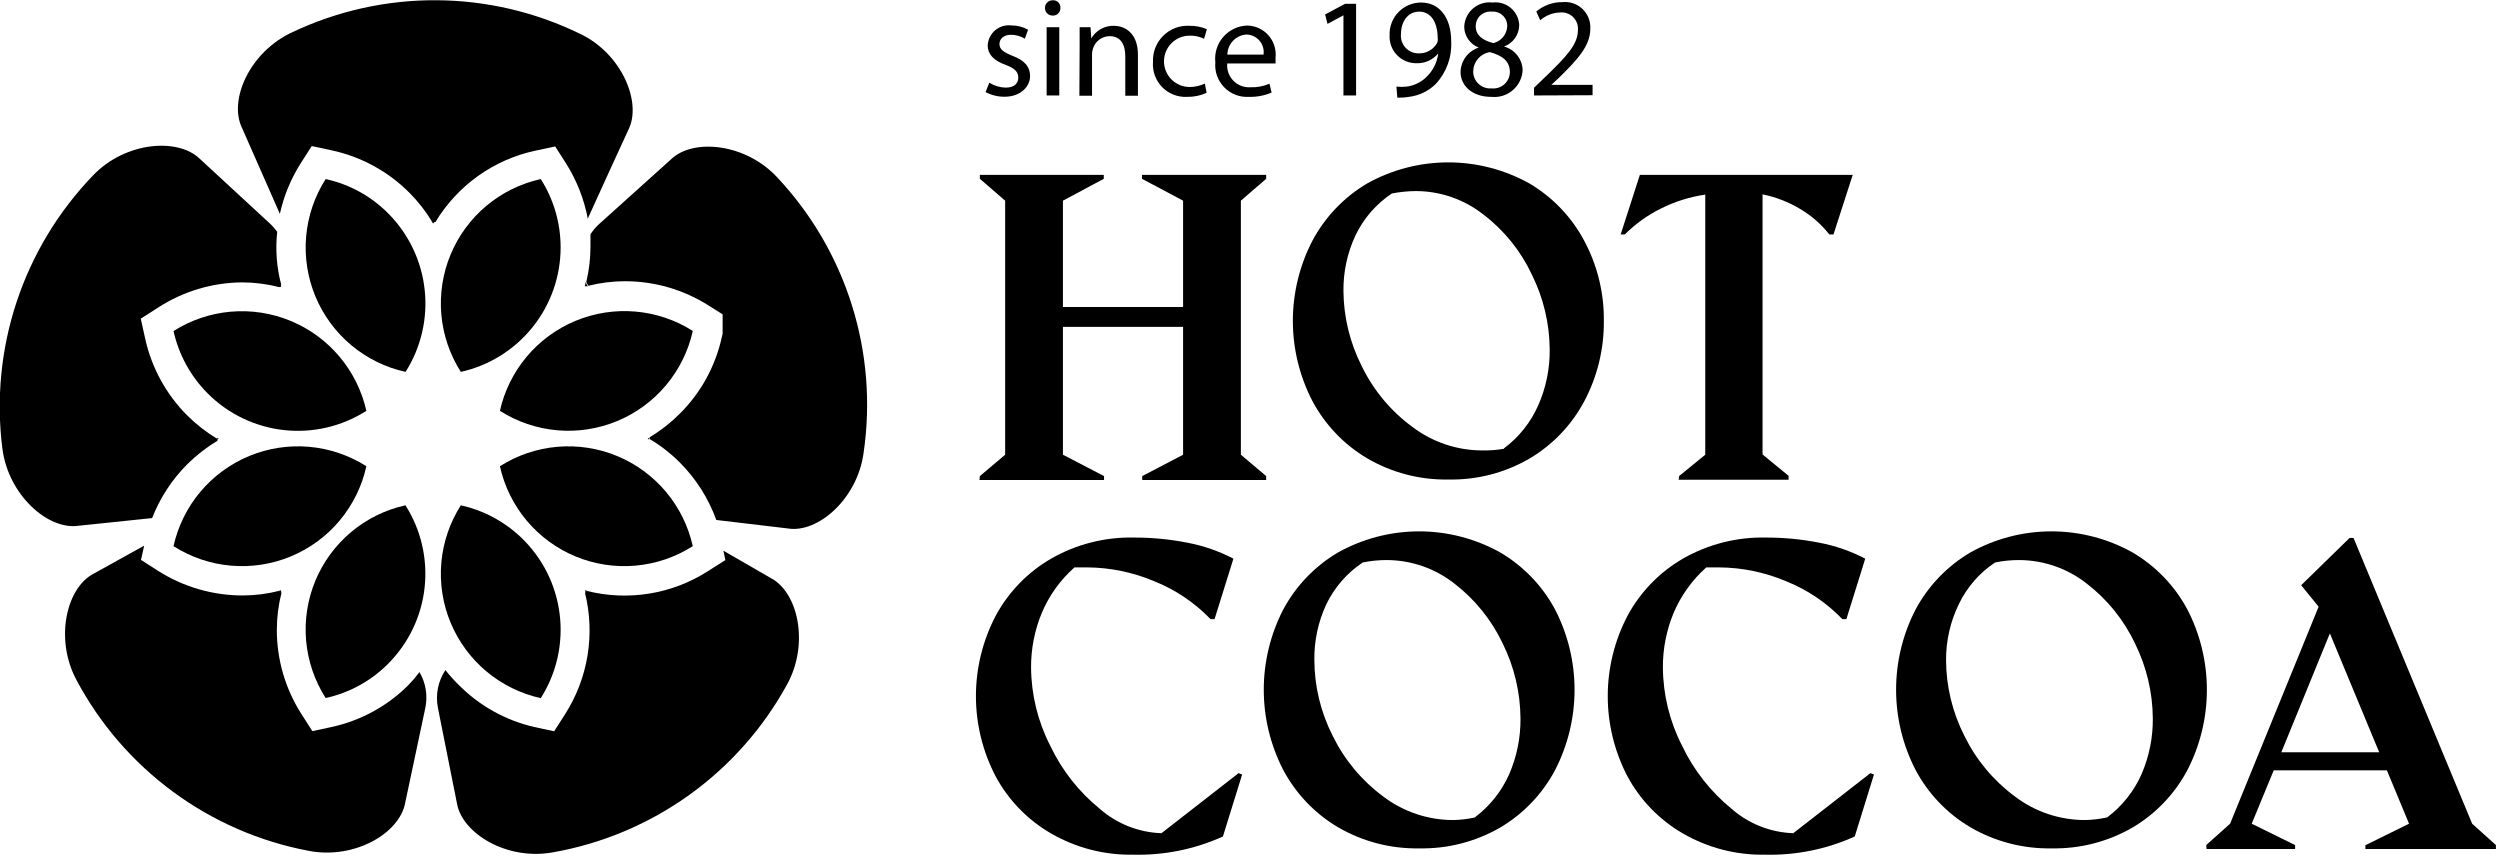<svg width="320" height="110" viewBox="0 0 320 110" fill="none" xmlns="http://www.w3.org/2000/svg">
<g clip-path="url(#clip0_521_674)">
<path d="M125.421 60.94L128.659 58.204V25.687L125.421 22.887V22.385H141.285V22.887L136.056 25.687V39.299H151.435V25.687L146.174 22.887V22.385H162.07V22.887L158.832 25.687V58.204L162.07 60.94V61.441H146.206V60.94L151.435 58.204V41.84H136.056V58.204L141.317 60.94V61.441H125.373L125.421 60.94Z" fill="black"/>
<path d="M185.396 61.377C181.742 61.446 178.14 60.505 174.987 58.658C172.02 56.9 169.595 54.357 167.978 51.31C166.34 48.146 165.486 44.635 165.486 41.072C165.486 37.509 166.34 33.998 167.978 30.834C169.595 27.787 172.02 25.245 174.987 23.486C178.165 21.714 181.742 20.784 185.38 20.784C189.018 20.784 192.595 21.714 195.772 23.486C198.739 25.239 201.164 27.776 202.781 30.818C204.472 33.978 205.335 37.514 205.291 41.096C205.323 44.666 204.466 48.187 202.798 51.342C201.181 54.389 198.756 56.932 195.788 58.69C192.637 60.524 189.041 61.454 185.396 61.377ZM192.502 57.395C194.423 55.961 195.94 54.054 196.905 51.86C197.889 49.621 198.385 47.199 198.362 44.754C198.343 41.423 197.562 38.14 196.08 35.156C194.663 32.122 192.529 29.479 189.864 27.452C187.395 25.511 184.344 24.456 181.203 24.457C180.182 24.467 179.163 24.57 178.16 24.765C176.149 26.102 174.538 27.959 173.498 30.139C172.461 32.362 171.936 34.791 171.96 37.244C171.989 40.592 172.793 43.889 174.308 46.875C175.802 49.952 178.025 52.619 180.783 54.644C183.372 56.606 186.534 57.664 189.783 57.654C190.694 57.671 191.605 57.601 192.502 57.444V57.395Z" fill="black"/>
<path d="M214.922 60.94L218.273 58.204V24.91C216.325 25.192 214.435 25.782 212.672 26.658C210.932 27.506 209.345 28.638 207.978 30.008H207.444L209.904 22.385H237.148L234.687 30.008H234.153C233.133 28.711 231.882 27.613 230.462 26.771C228.965 25.865 227.322 25.224 225.606 24.877V58.172L228.941 60.907V61.409H214.874L214.922 60.94Z" fill="black"/>
<path d="M145.073 109.4C141.378 109.471 137.734 108.531 134.535 106.681C131.53 104.946 129.068 102.407 127.429 99.349C125.78 96.185 124.919 92.671 124.919 89.103C124.919 85.536 125.78 82.021 127.429 78.858C129.068 75.795 131.529 73.25 134.535 71.509C137.739 69.672 141.381 68.738 145.073 68.806C147.404 68.796 149.73 69.019 152.017 69.47C154.06 69.861 156.034 70.548 157.877 71.509L155.465 79.246H154.947C152.913 77.133 150.452 75.478 147.728 74.39C145.012 73.244 142.096 72.644 139.148 72.626H137.53C135.71 74.239 134.277 76.242 133.337 78.485C132.423 80.697 131.961 83.069 131.977 85.462C132.004 88.93 132.841 92.344 134.422 95.432C135.905 98.57 138.073 101.336 140.767 103.525C142.96 105.447 145.752 106.551 148.667 106.649L158.541 98.96L158.994 99.138L156.534 107.07C152.937 108.698 149.02 109.495 145.073 109.4Z" fill="black"/>
<path d="M181.673 108.591C178.022 108.66 174.421 107.725 171.265 105.888C168.288 104.128 165.857 101.579 164.239 98.523C162.612 95.356 161.763 91.846 161.763 88.285C161.763 84.725 162.612 81.215 164.239 78.048C165.862 75.005 168.293 72.468 171.265 70.716C174.439 68.944 178.014 68.014 181.649 68.014C185.284 68.014 188.859 68.944 192.033 70.716C195.003 72.462 197.434 74.993 199.059 78.032C200.692 81.206 201.543 84.724 201.543 88.294C201.543 91.863 200.692 95.381 199.059 98.555C197.441 101.611 195.009 104.16 192.033 105.92C188.888 107.739 185.305 108.662 181.673 108.591ZM188.779 104.625C190.696 103.187 192.212 101.281 193.182 99.09C194.154 96.842 194.645 94.416 194.623 91.968C194.602 88.644 193.827 85.368 192.357 82.386C190.927 79.36 188.796 76.719 186.141 74.681C183.669 72.745 180.621 71.691 177.481 71.687C176.458 71.687 175.439 71.79 174.437 71.995C172.423 73.332 170.806 75.189 169.759 77.368C168.726 79.593 168.206 82.021 168.237 84.474C168.248 87.85 169.052 91.177 170.585 94.185C172.086 97.259 174.307 99.924 177.06 101.955C179.648 103.919 182.811 104.977 186.06 104.965C186.997 104.943 187.929 104.829 188.844 104.625H188.779Z" fill="black"/>
<path d="M225.946 109.4C222.251 109.471 218.607 108.531 215.408 106.681C212.403 104.946 209.941 102.407 208.302 99.349C206.653 96.185 205.792 92.671 205.792 89.103C205.792 85.536 206.653 82.021 208.302 78.858C209.941 75.795 212.402 73.25 215.408 71.509C218.612 69.672 222.254 68.738 225.946 68.806C228.277 68.796 230.603 69.019 232.891 69.47C234.933 69.861 236.907 70.548 238.75 71.509L236.338 79.246H235.82C233.786 77.133 231.325 75.478 228.601 74.39C225.885 73.244 222.969 72.644 220.021 72.626H218.403C216.588 74.245 215.156 76.246 214.21 78.485C213.296 80.697 212.834 83.069 212.85 85.462C212.877 88.93 213.714 92.344 215.295 95.432C216.783 98.567 218.951 101.331 221.64 103.525C223.833 105.447 226.625 106.551 229.54 106.649L239.414 98.96L239.867 99.138L237.407 107.07C233.81 108.698 229.893 109.495 225.946 109.4Z" fill="black"/>
<path d="M262.611 108.591C258.959 108.66 255.359 107.725 252.202 105.888C249.226 104.128 246.794 101.579 245.177 98.523C243.549 95.356 242.7 91.846 242.7 88.285C242.7 84.725 243.549 81.215 245.177 78.048C246.8 75.005 249.231 72.468 252.202 70.716C255.376 68.944 258.951 68.014 262.586 68.014C266.222 68.014 269.797 68.944 272.971 70.716C275.941 72.462 278.372 74.993 279.996 78.032C281.629 81.206 282.481 84.724 282.481 88.294C282.481 91.863 281.629 95.381 279.996 98.555C278.378 101.611 275.947 104.16 272.971 105.92C269.826 107.739 266.243 108.662 262.611 108.591ZM269.717 104.625C271.634 103.187 273.15 101.281 274.12 99.09C275.091 96.842 275.582 94.416 275.561 91.968C275.539 88.644 274.764 85.368 273.294 82.386C271.865 79.36 269.734 76.719 267.078 74.681C264.607 72.745 261.558 71.691 258.418 71.687C257.396 71.687 256.376 71.79 255.375 71.995C253.361 73.328 251.749 75.186 250.713 77.368C249.64 79.583 249.086 82.013 249.094 84.474C249.104 87.85 249.909 91.177 251.441 94.185C252.942 97.259 255.164 99.924 257.916 101.955C260.504 103.919 263.667 104.977 266.917 104.965C267.859 104.944 268.797 104.83 269.717 104.625Z" fill="black"/>
<path d="M282.392 108.17L285.452 105.435L296.783 77.66L294.549 74.908L300.749 68.855H301.251L316.435 105.435L319.478 108.17V108.672H302.772V108.186L308.357 105.435L305.524 98.604H291.036L288.22 105.435L293.772 108.17V108.672H282.441L282.392 108.17ZM304.537 96.29L298.224 81.075L292.008 96.29H304.537Z" fill="black"/>
<path d="M35.985 36.726H35.694C35.694 36.613 35.839 36.5 35.904 36.37C35.924 36.49 35.951 36.609 35.985 36.726Z" fill="black"/>
<path d="M55.653 28.31L55.442 28.617L55.248 28.326L55.653 28.31Z" fill="black"/>
<path d="M75.159 75.62L74.932 75.879C74.932 75.766 74.932 75.653 74.851 75.556L75.159 75.62Z" fill="black"/>
<path d="M28.005 56.148L27.81 56.246V56.035L28.005 56.148Z" fill="black"/>
<path d="M75.24 36.645H74.851C74.904 36.458 74.947 36.269 74.981 36.078C75.062 36.402 75.143 36.483 75.24 36.645Z" fill="black"/>
<path d="M35.985 75.556C35.976 75.663 35.976 75.772 35.985 75.879C35.888 75.879 35.807 75.701 35.726 75.62L35.985 75.556Z" fill="black"/>
<path d="M83.091 56.035V56.262L82.897 56.148L83.091 56.035Z" fill="black"/>
<path d="M110.545 57.929C109.768 63.869 104.653 68.288 100.832 67.641L91.686 66.556C90.685 63.789 89.088 61.275 87.008 59.191C85.855 58.035 84.561 57.029 83.156 56.197V55.971C84.558 55.127 85.851 54.116 87.008 52.96C89.717 50.268 91.589 46.85 92.399 43.119L92.496 42.714V40.238L90.748 39.137C87.534 37.083 83.798 35.993 79.983 35.997C78.406 36.001 76.835 36.196 75.305 36.58C75.207 36.418 75.127 36.256 75.046 36.094C75.395 34.625 75.575 33.121 75.58 31.611C75.58 31.093 75.58 30.575 75.58 29.992C75.88 29.523 76.239 29.093 76.648 28.713L85.891 20.394C88.708 17.675 95.442 18.322 99.505 22.725C103.872 27.386 107.133 32.972 109.044 39.067C110.956 45.161 111.469 51.609 110.545 57.929Z" fill="black"/>
<path d="M100.735 87.63C97.67 93.219 93.389 98.048 88.209 101.762C83.029 105.477 77.081 107.982 70.804 109.093C64.912 110.193 59.133 106.681 58.486 102.812L56.057 90.624C55.72 88.943 56.064 87.197 57.013 85.769C57.512 86.408 58.052 87.013 58.631 87.582C61.285 90.297 64.661 92.196 68.36 93.052L70.934 93.603L72.342 91.401C73.793 89.123 74.766 86.574 75.203 83.909C75.64 81.244 75.531 78.517 74.883 75.895L75.11 75.636C77.734 76.297 80.465 76.412 83.136 75.975C85.806 75.538 88.358 74.558 90.634 73.095L92.852 71.687L92.593 70.489L98.647 73.985C102.16 75.798 103.616 82.418 100.735 87.63Z" fill="black"/>
<path d="M54.439 90.624L51.865 102.764C51.169 106.632 45.39 110.064 39.465 108.898C33.205 107.709 27.292 105.132 22.16 101.356C17.027 97.58 12.807 92.702 9.81 87.08C6.961 81.819 8.498 75.232 11.979 73.435L18.454 69.842L18.049 71.671L20.251 73.079C23.474 75.125 27.213 76.214 31.032 76.219C32.631 76.217 34.224 76.016 35.775 75.62C35.775 75.701 35.936 75.798 36.033 75.879C35.636 77.429 35.435 79.022 35.434 80.622C35.432 84.436 36.522 88.171 38.575 91.385L39.983 93.587L42.46 93.052C46.199 92.24 49.623 90.362 52.318 87.646C52.809 87.135 53.268 86.594 53.694 86.028C54.504 87.415 54.769 89.053 54.439 90.624Z" fill="black"/>
<path d="M35.985 36.403C35.985 36.532 35.839 36.645 35.774 36.759C34.214 36.356 32.61 36.15 30.999 36.144C27.17 36.17 23.429 37.294 20.218 39.381L18.017 40.789L18.583 43.346C19.406 47.073 21.276 50.487 23.974 53.187C25.14 54.34 26.438 55.351 27.843 56.198V56.408C26.438 57.255 25.14 58.266 23.974 59.419C22.012 61.381 20.48 63.729 19.474 66.314L10.02 67.301C6.135 67.852 1.068 63.368 0.307 57.428C-0.497 51.105 0.126 44.682 2.132 38.631C4.138 32.581 7.475 27.057 11.898 22.466C16.026 18.129 22.76 17.611 25.56 20.314L34.674 28.73C34.966 29.023 35.236 29.337 35.483 29.669C35.238 31.925 35.408 34.207 35.985 36.403Z" fill="black"/>
<path d="M80.436 16.607C78.698 20.373 76.972 24.15 75.256 27.937C75.254 27.986 75.254 28.034 75.256 28.083C74.787 25.549 73.843 23.127 72.472 20.945L71.063 18.744L68.49 19.294C65.853 19.865 63.362 20.97 61.168 22.54C58.974 24.11 57.125 26.112 55.734 28.423H55.329C54.513 27.063 53.535 25.807 52.415 24.684C49.693 21.945 46.235 20.056 42.46 19.245L39.902 18.695L38.494 20.896C37.234 22.883 36.33 25.073 35.823 27.371L30.967 16.348C29.251 12.819 31.938 6.636 37.442 4.112C43.204 1.386 49.506 -0.009 55.881 0.03C62.256 0.069 68.54 1.542 74.269 4.338C79.578 6.863 82.2 13.111 80.436 16.607Z" fill="black"/>
<path d="M49.68 84.96C47.493 87.162 44.716 88.686 41.683 89.346C40.272 87.137 39.415 84.621 39.184 82.01C38.954 79.4 39.357 76.772 40.36 74.35C41.363 71.929 42.935 69.785 44.944 68.101C46.952 66.418 49.338 65.243 51.897 64.679C53.888 67.808 54.753 71.522 54.35 75.209C53.947 78.895 52.3 82.335 49.68 84.96Z" fill="black"/>
<path d="M71.76 80.606C71.762 83.707 70.88 86.744 69.218 89.362C66.657 88.797 64.27 87.623 62.259 85.938C60.249 84.253 58.675 82.109 57.671 79.686C56.666 77.263 56.262 74.634 56.491 72.021C56.72 69.408 57.577 66.89 58.988 64.679C62.611 65.485 65.851 67.502 68.173 70.398C70.495 73.294 71.76 76.894 71.76 80.606Z" fill="black"/>
<path d="M46.895 59.678C46.33 62.239 45.156 64.626 43.471 66.636C41.786 68.646 39.641 70.22 37.218 71.224C34.795 72.228 32.165 72.633 29.552 72.403C26.939 72.174 24.42 71.318 22.209 69.907C22.778 67.348 23.954 64.964 25.64 62.956C27.325 60.948 29.469 59.376 31.891 58.372C34.313 57.368 36.941 56.963 39.553 57.19C42.165 57.418 44.683 58.271 46.895 59.678Z" fill="black"/>
<path d="M49.679 27.305C52.301 29.933 53.95 33.373 54.356 37.062C54.762 40.751 53.9 44.468 51.913 47.602C49.352 47.038 46.965 45.863 44.955 44.178C42.944 42.494 41.37 40.349 40.366 37.926C39.362 35.503 38.957 32.874 39.186 30.261C39.416 27.649 40.272 25.13 41.683 22.919C44.716 23.579 47.493 25.103 49.679 27.305Z" fill="black"/>
<path d="M71.76 31.675C71.757 35.386 70.491 38.985 68.169 41.88C65.848 44.775 62.609 46.793 58.988 47.602C57.577 45.392 56.72 42.873 56.491 40.26C56.262 37.648 56.666 35.018 57.671 32.595C58.675 30.172 60.249 28.028 62.259 26.343C64.27 24.659 66.657 23.484 69.218 22.919C70.88 25.537 71.762 28.575 71.76 31.675Z" fill="black"/>
<path d="M88.675 69.907C86.464 71.318 83.945 72.174 81.332 72.403C78.72 72.633 76.09 72.228 73.667 71.224C71.244 70.22 69.099 68.646 67.414 66.636C65.729 64.626 64.555 62.239 63.989 59.678C66.202 58.271 68.72 57.418 71.332 57.19C73.944 56.963 76.572 57.368 78.994 58.372C81.415 59.376 83.56 60.948 85.245 62.956C86.93 64.964 88.107 67.348 88.675 69.907Z" fill="black"/>
<path d="M88.675 42.374C88.105 44.932 86.927 47.315 85.241 49.321C83.555 51.327 81.41 52.897 78.988 53.899C76.567 54.901 73.939 55.305 71.329 55.076C68.718 54.848 66.201 53.995 63.989 52.588C64.561 50.031 65.74 47.649 67.426 45.643C69.112 43.637 71.255 42.067 73.676 41.064C76.097 40.061 78.723 39.654 81.334 39.88C83.945 40.105 86.463 40.955 88.675 42.358V42.374Z" fill="black"/>
<path d="M26.596 50.371C24.405 48.175 22.883 45.402 22.209 42.375C24.421 40.972 26.938 40.121 29.548 39.895C32.157 39.669 34.783 40.073 37.203 41.075C39.624 42.076 41.768 43.645 43.455 45.649C45.141 47.653 46.322 50.033 46.895 52.588C43.765 54.586 40.047 55.455 36.355 55.051C32.664 54.648 29.221 52.997 26.596 50.371Z" fill="black"/>
<path d="M126.635 10.585C127.262 10.979 127.984 11.197 128.723 11.217C129.873 11.217 130.342 10.634 130.342 9.922C130.342 9.21 129.889 8.74 128.723 8.303C127.105 7.737 126.425 6.863 126.425 5.827C126.44 5.455 126.532 5.091 126.695 4.757C126.857 4.422 127.087 4.125 127.369 3.884C127.652 3.642 127.981 3.462 128.337 3.353C128.692 3.245 129.066 3.211 129.436 3.253C130.189 3.246 130.931 3.436 131.589 3.803L131.184 4.953C130.648 4.626 130.032 4.452 129.403 4.451C128.464 4.451 127.93 4.985 127.93 5.649C127.93 6.312 128.464 6.685 129.549 7.122C131.071 7.704 131.848 8.465 131.848 9.76C131.848 11.055 130.65 12.382 128.61 12.382C127.753 12.394 126.906 12.188 126.15 11.783L126.635 10.585Z" fill="black"/>
<path d="M135.733 1.02C135.737 1.152 135.715 1.283 135.665 1.405C135.616 1.527 135.542 1.638 135.447 1.729C135.353 1.821 135.24 1.892 135.116 1.937C134.992 1.982 134.86 2 134.729 1.991C134.601 1.993 134.474 1.97 134.355 1.922C134.236 1.874 134.128 1.802 134.037 1.712C133.947 1.621 133.875 1.513 133.827 1.394C133.779 1.275 133.756 1.148 133.758 1.02C133.755 0.888 133.78 0.758 133.83 0.636C133.88 0.514 133.954 0.403 134.048 0.311C134.142 0.219 134.253 0.146 134.376 0.099C134.499 0.051 134.63 0.028 134.761 0.033C134.892 0.025 135.023 0.046 135.145 0.093C135.267 0.141 135.378 0.213 135.47 0.307C135.562 0.4 135.633 0.512 135.678 0.635C135.723 0.758 135.742 0.889 135.733 1.02ZM133.968 12.221V3.48H135.587V12.221H133.968Z" fill="black"/>
<path d="M138.193 5.843C138.193 4.937 138.193 4.225 138.193 3.48H139.585L139.683 4.921C139.974 4.415 140.398 3.997 140.908 3.712C141.418 3.427 141.996 3.285 142.58 3.302C143.778 3.302 145.656 4.03 145.656 7.025V12.253H144.037V7.203C144.037 5.795 143.519 4.629 142.014 4.629C141.534 4.638 141.069 4.799 140.687 5.09C140.306 5.382 140.028 5.787 139.893 6.248C139.81 6.487 139.771 6.739 139.78 6.992V12.253H138.161L138.193 5.843Z" fill="black"/>
<path d="M154.446 11.88C153.659 12.241 152.801 12.418 151.937 12.398C151.347 12.428 150.758 12.331 150.209 12.115C149.66 11.899 149.163 11.569 148.751 11.147C148.339 10.725 148.022 10.219 147.821 9.665C147.619 9.11 147.538 8.519 147.582 7.931C147.554 7.31 147.656 6.69 147.883 6.111C148.11 5.532 148.456 5.008 148.898 4.571C149.341 4.135 149.871 3.796 150.452 3.577C151.034 3.359 151.656 3.265 152.276 3.302C153.033 3.293 153.782 3.442 154.478 3.739L154.122 4.969C153.55 4.682 152.916 4.543 152.276 4.564C151.405 4.564 150.569 4.91 149.953 5.527C149.337 6.143 148.99 6.979 148.99 7.85C148.99 8.721 149.337 9.557 149.953 10.173C150.569 10.79 151.405 11.136 152.276 11.136C152.948 11.134 153.611 10.985 154.219 10.699L154.446 11.88Z" fill="black"/>
<path d="M157.084 8.125C157.048 8.53 157.1 8.937 157.237 9.32C157.374 9.702 157.592 10.05 157.877 10.34C158.162 10.629 158.507 10.853 158.887 10.996C159.267 11.139 159.674 11.198 160.079 11.168C160.906 11.198 161.73 11.043 162.491 10.715L162.766 11.848C161.846 12.239 160.852 12.427 159.852 12.398C159.268 12.433 158.684 12.342 158.139 12.13C157.594 11.919 157.101 11.592 156.694 11.173C156.287 10.753 155.975 10.251 155.779 9.7C155.584 9.149 155.51 8.562 155.562 7.98C155.497 7.397 155.554 6.807 155.728 6.247C155.903 5.687 156.192 5.169 156.577 4.726C156.962 4.284 157.434 3.925 157.964 3.675C158.495 3.424 159.071 3.286 159.658 3.27C160.174 3.28 160.682 3.398 161.15 3.616C161.618 3.834 162.035 4.147 162.375 4.535C162.715 4.924 162.97 5.379 163.124 5.872C163.277 6.365 163.326 6.884 163.268 7.397C163.281 7.64 163.281 7.883 163.268 8.125H157.084ZM161.73 6.992C161.776 6.675 161.754 6.351 161.665 6.043C161.576 5.735 161.422 5.45 161.213 5.206C161.005 4.962 160.746 4.766 160.456 4.63C160.165 4.494 159.849 4.422 159.528 4.419C158.875 4.467 158.264 4.758 157.815 5.234C157.365 5.711 157.111 6.338 157.1 6.992H161.73Z" fill="black"/>
<path d="M171.96 1.958L169.921 3.059L169.613 1.845L172.171 0.485H173.579V12.22H171.96V1.958Z" fill="black"/>
<path d="M178.743 11.087C179.173 11.132 179.608 11.132 180.038 11.087C180.95 10.971 181.804 10.575 182.482 9.954C183.373 9.136 183.947 8.029 184.101 6.83C183.767 7.238 183.344 7.564 182.864 7.783C182.384 8.002 181.86 8.108 181.333 8.092C180.864 8.102 180.399 8.015 179.965 7.836C179.532 7.657 179.141 7.391 178.815 7.053C178.49 6.716 178.238 6.315 178.075 5.875C177.912 5.436 177.842 4.967 177.869 4.499C177.849 3.959 177.939 3.421 178.131 2.916C178.324 2.411 178.617 1.95 178.991 1.561C179.366 1.171 179.815 0.861 180.312 0.648C180.808 0.436 181.343 0.325 181.883 0.323C184.279 0.323 185.752 2.282 185.752 5.276C185.808 6.282 185.659 7.288 185.314 8.234C184.969 9.18 184.435 10.046 183.745 10.779C182.816 11.681 181.615 12.25 180.329 12.398C179.843 12.481 179.349 12.513 178.856 12.495L178.743 11.087ZM179.326 4.337C179.292 4.653 179.324 4.971 179.422 5.273C179.52 5.575 179.68 5.852 179.892 6.088C180.105 6.323 180.365 6.511 180.655 6.639C180.945 6.767 181.259 6.832 181.576 6.83C182.036 6.848 182.493 6.743 182.899 6.527C183.306 6.311 183.648 5.991 183.891 5.6C183.995 5.43 184.046 5.233 184.036 5.033C184.036 3.026 183.292 1.489 181.641 1.489C180.281 1.489 179.326 2.686 179.326 4.337Z" fill="black"/>
<path d="M186.95 9.226C186.963 8.525 187.195 7.845 187.613 7.282C188.031 6.72 188.614 6.301 189.281 6.086C188.743 5.882 188.278 5.522 187.946 5.052C187.614 4.581 187.431 4.023 187.42 3.447C187.432 2.997 187.538 2.554 187.732 2.147C187.925 1.741 188.201 1.379 188.543 1.085C188.884 0.791 189.283 0.571 189.714 0.44C190.145 0.309 190.598 0.269 191.046 0.323C191.463 0.272 191.887 0.307 192.291 0.427C192.694 0.548 193.068 0.75 193.389 1.023C193.71 1.295 193.971 1.631 194.156 2.009C194.34 2.388 194.444 2.8 194.461 3.221C194.452 3.819 194.261 4.401 193.915 4.89C193.568 5.378 193.081 5.75 192.519 5.956C193.187 6.139 193.779 6.532 194.207 7.077C194.636 7.622 194.878 8.29 194.898 8.983C194.872 9.474 194.747 9.955 194.529 10.396C194.312 10.837 194.007 11.229 193.632 11.549C193.258 11.868 192.823 12.108 192.354 12.254C191.884 12.4 191.389 12.449 190.9 12.398C188.423 12.414 186.95 10.941 186.95 9.226ZM193.263 9.226C193.263 7.801 192.276 7.105 190.69 6.668C190.112 6.765 189.586 7.057 189.2 7.497C188.814 7.936 188.591 8.495 188.569 9.08C188.559 9.386 188.613 9.69 188.729 9.974C188.845 10.257 189.02 10.512 189.241 10.723C189.463 10.934 189.727 11.096 190.016 11.198C190.304 11.299 190.611 11.339 190.916 11.314C191.216 11.346 191.519 11.314 191.805 11.22C192.092 11.126 192.355 10.972 192.577 10.768C192.799 10.564 192.975 10.316 193.093 10.038C193.212 9.761 193.27 9.462 193.263 9.161V9.226ZM188.893 3.366C188.893 4.532 189.783 5.163 191.143 5.519C191.629 5.405 192.064 5.137 192.385 4.754C192.706 4.372 192.895 3.897 192.923 3.399C192.936 3.138 192.893 2.877 192.796 2.634C192.699 2.391 192.551 2.172 192.363 1.991C192.174 1.81 191.949 1.671 191.702 1.584C191.455 1.498 191.193 1.465 190.932 1.489C190.677 1.464 190.42 1.492 190.177 1.572C189.933 1.651 189.709 1.78 189.517 1.95C189.326 2.12 189.171 2.328 189.064 2.561C188.957 2.793 188.898 3.045 188.893 3.302V3.366Z" fill="black"/>
<path d="M196.355 12.22V11.233L197.602 10.035C200.596 7.17 201.956 5.665 201.972 3.885C202.004 3.573 201.965 3.258 201.858 2.964C201.751 2.669 201.579 2.402 201.356 2.183C201.132 1.964 200.861 1.798 200.565 1.697C200.268 1.597 199.952 1.564 199.641 1.602C198.721 1.635 197.841 1.984 197.148 2.59L196.647 1.473C197.574 0.689 198.751 0.264 199.965 0.275C200.435 0.222 200.91 0.273 201.358 0.423C201.806 0.574 202.215 0.82 202.558 1.146C202.9 1.471 203.167 1.868 203.34 2.307C203.513 2.747 203.588 3.219 203.559 3.69C203.559 5.859 201.94 7.607 199.512 9.987L198.573 10.861H203.85V12.188L196.355 12.22Z" fill="black"/>
</g>
<defs>
<clipPath id="clip0_521_674">
<rect width="319.526" height="109.4" fill="white"/>
</clipPath>
</defs>
</svg>
